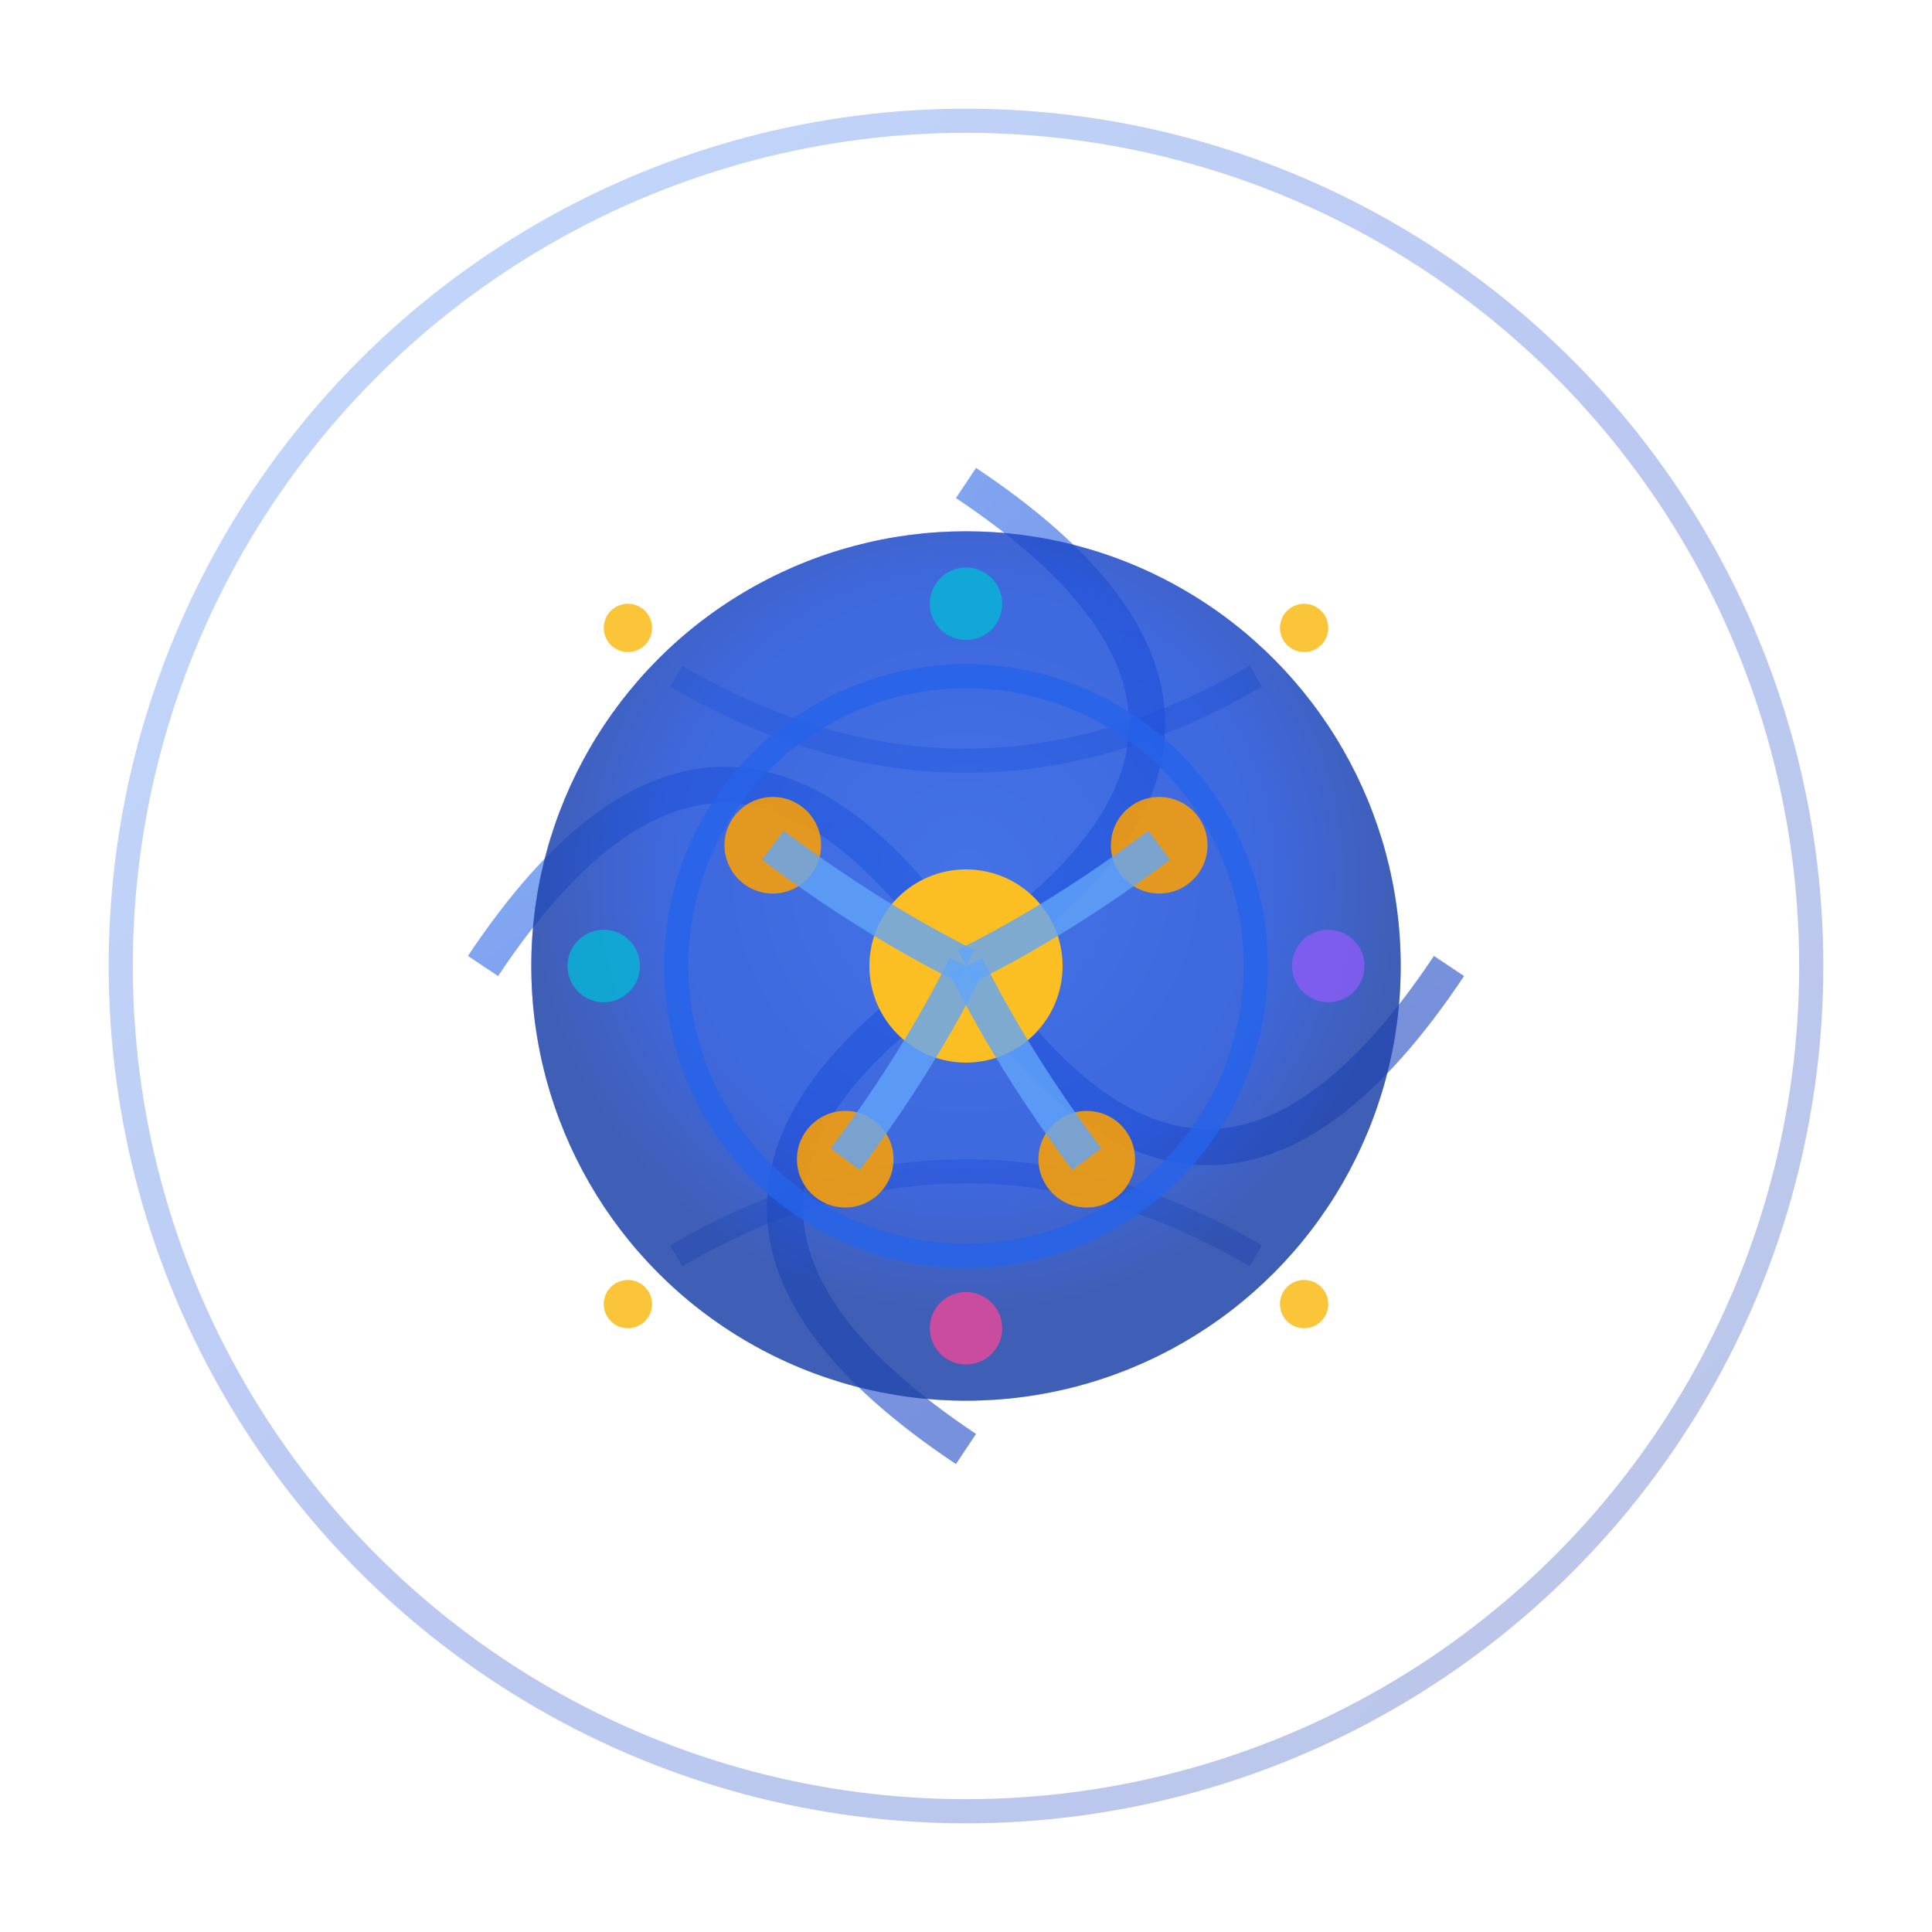 <svg width="48" height="48" viewBox="0 0 80 80" xmlns="http://www.w3.org/2000/svg">
  <defs>
    <radialGradient id="assistantCoreGrad" cx="50%" cy="40%">
      <stop offset="0%" stop-color="#2563eb"/>
      <stop offset="70%" stop-color="#1d4ed8"/>
      <stop offset="100%" stop-color="#1e3a8a"/>
    </radialGradient>
    <linearGradient id="assistantFlowGrad" x1="0%" y1="0%" x2="100%" y2="100%">
      <stop offset="0%" stop-color="#3b82f6"/>
      <stop offset="50%" stop-color="#1d4ed8"/>
      <stop offset="100%" stop-color="#1e40af"/>
    </linearGradient>
    <radialGradient id="assistantNodeGrad" cx="30%" cy="30%">
      <stop offset="0%" stop-color="#fbbf24"/>
      <stop offset="100%" stop-color="#f59e0b"/>
    </radialGradient>
  </defs>

  <!-- Outer consciousness ring -->
  <circle cx="40" cy="40" r="35" fill="none" stroke="url(#assistantFlowGrad)" stroke-width="1" opacity="0.3"/>

  <!-- Thought flow patterns -->
  <path d="M20 40 Q30 25 40 40 Q50 55 60 40" fill="none" stroke="url(#assistantFlowGrad)" stroke-width="1.5" opacity="0.6"/>
  <path d="M40 20 Q55 30 40 40 Q25 50 40 60" fill="none" stroke="url(#assistantFlowGrad)" stroke-width="1.5" opacity="0.6"/>
  <path d="M28 28 Q40 35 52 28" fill="none" stroke="url(#assistantFlowGrad)" stroke-width="1" opacity="0.4"/>
  <path d="M28 52 Q40 45 52 52" fill="none" stroke="url(#assistantFlowGrad)" stroke-width="1" opacity="0.4"/>

  <!-- Neural network core -->
  <circle cx="40" cy="40" r="18" fill="#1d4ed8" opacity="0.7"/>
  <circle cx="40" cy="40" r="18" fill="url(#assistantCoreGrad)" opacity="0.5"/>
  <circle cx="40" cy="40" r="12" fill="none" stroke="#2563eb" stroke-width="1" opacity="0.8"/>

  <!-- Central consciousness nodes -->
  <circle cx="40" cy="40" r="4" fill="#fbbf24"/>
  <circle cx="32" cy="35" r="2" fill="#f59e0b" opacity="0.9"/>
  <circle cx="48" cy="35" r="2" fill="#f59e0b" opacity="0.9"/>
  <circle cx="35" cy="48" r="2" fill="#f59e0b" opacity="0.9"/>
  <circle cx="45" cy="48" r="2" fill="#f59e0b" opacity="0.9"/>

  <!-- Neural connections -->
  <path d="M32 35 Q36 38 40 40" fill="none" stroke="#60a5fa" stroke-width="1.5" opacity="0.8"/>
  <path d="M48 35 Q44 38 40 40" fill="none" stroke="#60a5fa" stroke-width="1.5" opacity="0.8"/>
  <path d="M35 48 Q38 44 40 40" fill="none" stroke="#60a5fa" stroke-width="1.5" opacity="0.8"/>
  <path d="M45 48 Q42 44 40 40" fill="none" stroke="#60a5fa" stroke-width="1.5" opacity="0.8"/>

  <!-- Insight sparkles -->
  <circle cx="26" cy="26" r="1" fill="#fbbf24" opacity="0.9"/>
  <circle cx="54" cy="26" r="1" fill="#fbbf24" opacity="0.9"/>
  <circle cx="26" cy="54" r="1" fill="#fbbf24" opacity="0.9"/>
  <circle cx="54" cy="54" r="1" fill="#fbbf24" opacity="0.9"/>

  <!-- Dynamic energy pulses -->
  <circle cx="40" cy="25" r="1.5" fill="#06b6d4" opacity="0.8"/>
  <circle cx="55" cy="40" r="1.5" fill="#8b5cf6" opacity="0.8"/>
  <circle cx="40" cy="55" r="1.5" fill="#ec4899" opacity="0.8"/>
  <circle cx="25" cy="40" r="1.5" fill="#06b6d4" opacity="0.8"/>
</svg>
